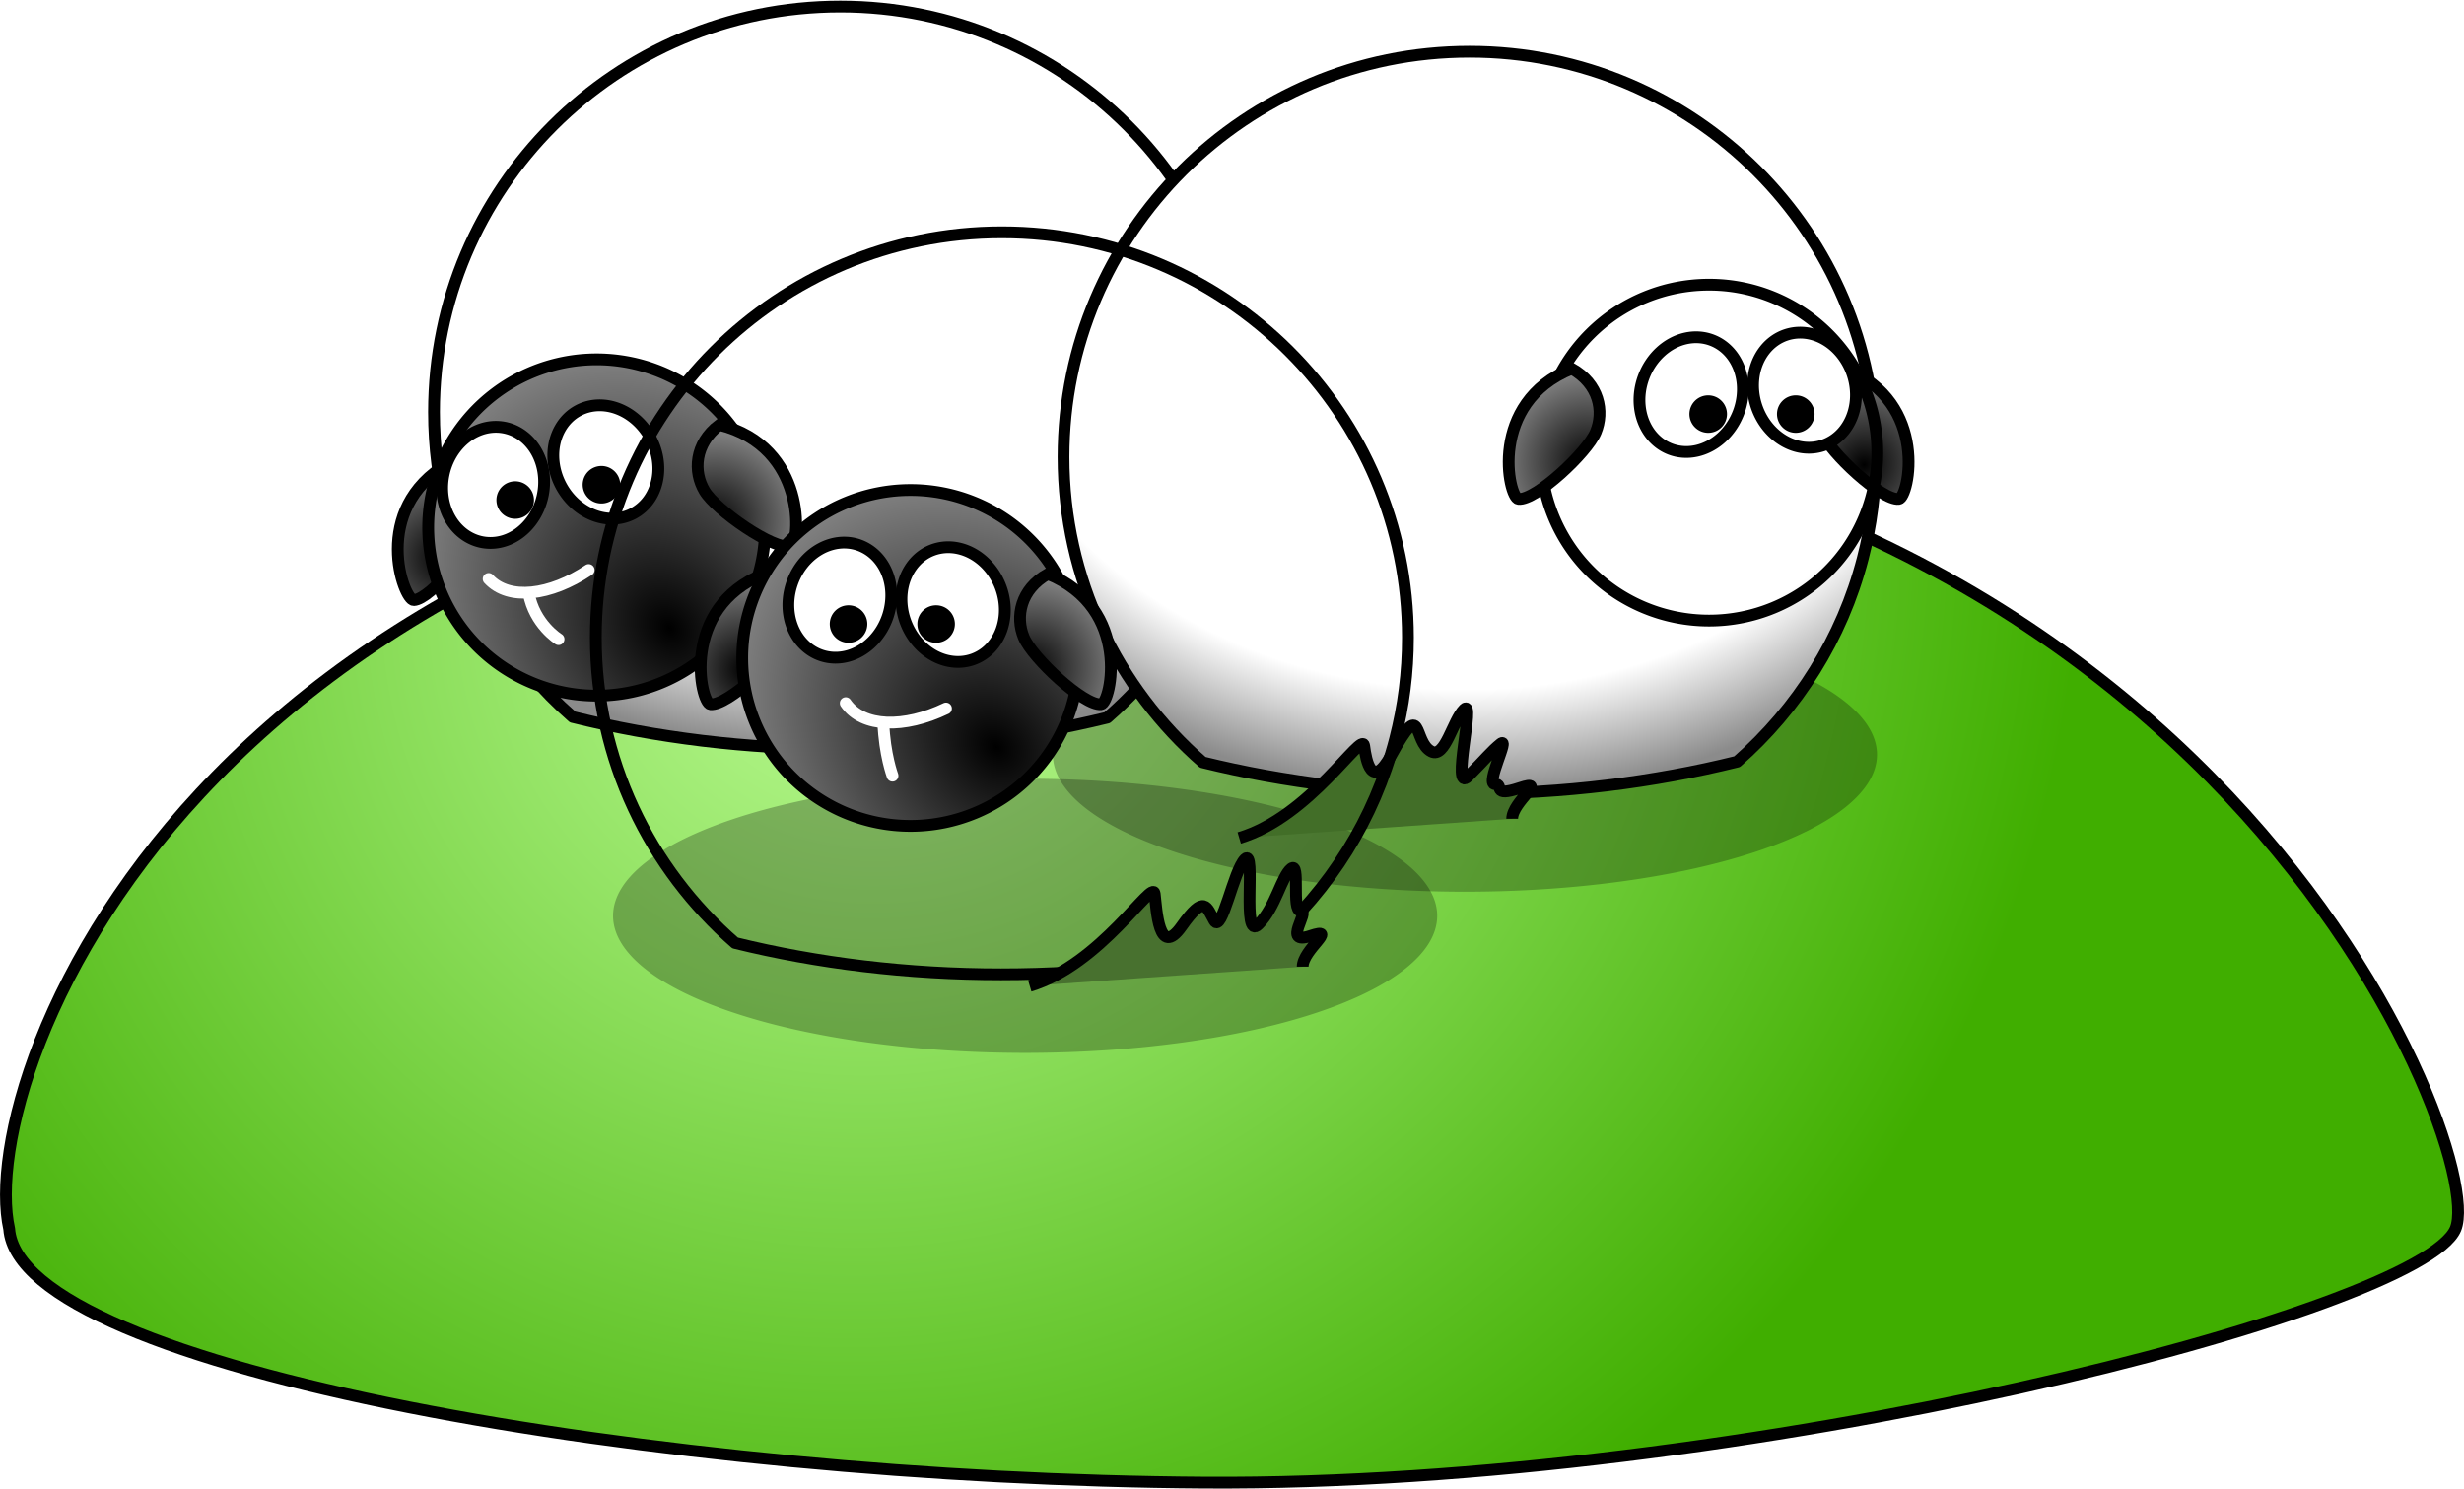 <?xml version="1.0" encoding="UTF-8"?>
<svg version="1.0" viewBox="0 0 418.34 252.77" xmlns="http://www.w3.org/2000/svg" xmlns:xlink="http://www.w3.org/1999/xlink">
<defs>
<linearGradient id="d">
<stop stop-color="#fff" offset="0"/>
<stop stop-color="#fff" offset=".8"/>
<stop stop-color="#8b8b8b" offset="1"/>
</linearGradient>
<linearGradient id="a">
<stop offset="0"/>
<stop stop-color="#7f7f7f" offset="1"/>
</linearGradient>
<radialGradient id="c" cx="401.64" cy="439.48" r="119.25" gradientTransform="matrix(0 1.321 -1.545 -1.0559e-5 1080.5 -86.554)" gradientUnits="userSpaceOnUse" xlink:href="#d"/>
<radialGradient id="j" cx="472.57" cy="497.47" r="13.729" gradientTransform="matrix(1.369 -1.369 -1.317 -1.317 525.92 1806.5)" gradientUnits="userSpaceOnUse" xlink:href="#a"/>
<radialGradient id="b" cx="554.78" cy="475.18" r="50" gradientTransform="matrix(-1.182 -1.182 .938 -.938 775.52 1647.9)" gradientUnits="userSpaceOnUse" xlink:href="#a"/>
<radialGradient id="i" cx="468.5" cy="501.7" r="13.729" gradientTransform="matrix(-1.369 -1.369 1.317 -1.317 418.83 1806.5)" gradientUnits="userSpaceOnUse" xlink:href="#a"/>
<radialGradient id="h" cx="263" cy="378.94" r="357.85" gradientTransform="matrix(.271 .469 -.497 .287 426.55 310.49)" gradientUnits="userSpaceOnUse">
<stop stop-color="#c0ff9a" offset="0"/>
<stop stop-color="#40ae00" offset="1"/>
</radialGradient>
<filter id="e" x="-.104" y="-.307" width="1.208" height="1.613">
<feGaussianBlur stdDeviation="10.474"/>
</filter>
<radialGradient id="g" cx="472.57" cy="497.47" r="13.729" gradientTransform="matrix(-1.369 -1.369 1.317 -1.317 319.72 1813.7)" gradientUnits="userSpaceOnUse" xlink:href="#a"/>
<radialGradient id="f" cx="468.5" cy="501.7" r="13.729" gradientTransform="matrix(1.369 -1.369 -1.317 -1.317 429.81 1813.7)" gradientUnits="userSpaceOnUse" xlink:href="#a"/>
<radialGradient id="m" cx="468.5" cy="501.7" r="13.729" gradientTransform="matrix(.734 -.977 -.942 -.705 417.89 1330.3)" gradientUnits="userSpaceOnUse" xlink:href="#a"/>
<radialGradient id="l" cx="472.57" cy="497.47" r="13.729" gradientTransform="matrix(-.979 -.733 .707 -.941 350.88 1339.8)" gradientUnits="userSpaceOnUse" xlink:href="#a"/>
<radialGradient id="k" cx="401.64" cy="439.48" r="119.25" gradientTransform="matrix(0 .833 .976 -6.662e-6 -115.45 126.93)" gradientUnits="userSpaceOnUse" xlink:href="#d"/>
</defs>
<g transform="translate(-158.45 -443.73)">
<path d="m160.01 652.41c-5.84-26.2 32.66-132.74 201.25-138.56s219.93 124.59 214.09 138.56c-5.83 13.97-120.75 43.66-212.34 43.08-91.58-0.58-201.25-19.21-203-43.08z" fill="url(#h)" fill-rule="evenodd" stroke="#000" stroke-linejoin="round" stroke-width="2"/>
<path transform="matrix(.583 0 0 .582 203.7 205)" d="m469 630.36a120 40 0 1 1-240 0 120 40 0 1 1 240 0z" filter="url(#e)" opacity=".513"/>
<g transform="matrix(.923 0 0 .923 12.285 53.742)">
<path d="m312.93 423.73c41.25 0 74.74 33.42 74.74 74.61 0 22.42-9.93 42.53-25.64 56.21-15.14 3.72-31.66 5.77-48.95 5.77-17.45 0-34.13-2.1-49.39-5.89-11.13-9.74-19.34-22.71-23.15-37.45-1.53-5.96-2.35-12.21-2.35-18.64 0-41.19 33.48-74.61 74.74-74.61z" fill="url(#k)" stroke="#000" stroke-linecap="round" stroke-linejoin="round" stroke-width="2.167"/>
<path d="m240.78 507.8c-14.43 8.43-8.15 25.2-6.3 25.12 3.17-0.14 11.3-10.21 12.33-14.19 1.03-3.97-0.62-8.83-6.03-10.93z" fill="url(#l)" fill-rule="evenodd" stroke="#000" stroke-width="2.167"/>
<path transform="matrix(.626 .089 -.089 .625 -23.933 146.24)" d="m589.5 520.36a49 49 0 1 1-98 0 49 49 0 1 1 98 0z" fill="url(#b)" stroke="#000" stroke-linecap="round" stroke-linejoin="round" stroke-width="3.432"/>
<path transform="matrix(.621 .117 -.118 .62 -1.381 153.79)" d="m510 483.86a14.75 17 0 1 1-29.5 0 14.75 17 0 1 1 29.5 0z" fill="#fff" stroke="#000" stroke-linecap="round" stroke-linejoin="round" stroke-width="3.432"/>
<path transform="matrix(.557 -.299 .299 .556 -150.73 386.57)" d="m510 483.86a14.75 17 0 1 1-29.5 0 14.75 17 0 1 1 29.5 0z" fill="#fff" stroke="#000" stroke-linecap="round" stroke-linejoin="round" stroke-width="3.432"/>
<path transform="matrix(.622 -.111 .111 .621 -113.62 266.22)" d="m506 489.61a3.75 3.75 0 1 1-7.5 0 3.75 3.75 0 1 1 7.5 0z" stroke="#000" stroke-linecap="round" stroke-linejoin="round" stroke-width="3.432"/>
<path transform="matrix(.622 -.111 .111 .621 -97.755 263.4)" d="m506 489.61a3.75 3.75 0 1 1-7.5 0 3.75 3.75 0 1 1 7.5 0z" stroke="#000" stroke-linecap="round" stroke-linejoin="round" stroke-width="3.432"/>
<path d="m290.68 500.67c16.23 4.06 14.88 21.91 13.09 22.35-3.08 0.76-13.71-6.63-15.81-10.17-2.1-3.52-1.88-8.65 2.72-12.18z" fill="url(#m)" fill-rule="evenodd" stroke="#000" stroke-width="2.167"/>
<path d="m266.64 527.39c-7.06 4.73-14.68 5.69-18.4 1.64" fill="none" stroke="#fff" stroke-linecap="round" stroke-width="2.167"/>
<path d="m255.61 531.66c1.04 5.71 5.49 8.45 5.49 8.45" fill="none" stroke="#fff" stroke-linecap="round" stroke-width="2.167"/>
</g>
<g transform="matrix(.583 0 0 .582 173.15 229.09)" stroke-width="3.432">
<path d="m402.75 383.88c-65.27 0-118.25 52.97-118.25 118.24 0 35.55 15.71 67.42 40.56 89.1 23.96 5.9 50.09 9.16 77.44 9.16 27.62 0 54-3.34 78.16-9.35 17.6-15.44 30.59-36 36.61-59.35 2.44-9.45 3.73-19.35 3.73-29.56 0-65.27-52.98-118.24-118.25-118.24z" fill="url(#c)" stroke="#000" stroke-linecap="round" stroke-linejoin="round"/>
<path d="m512.25 476.36c24.5 10 18.4 37.71 15.5 38-5 0.5-19.99-13.48-22.5-19.5-2.5-6-1-14 7-18.5z" fill="url(#j)" fill-rule="evenodd" stroke="#000"/>
<path transform="translate(-68,-19.5)" d="m589.5 520.36a49 49 0 1 1-98 0 49 49 0 1 1 98 0z" fill="url(#b)" stroke="#000" stroke-linecap="round" stroke-linejoin="round"/>
<path transform="matrix(.935 .355 -.355 .935 176 -144.29)" d="m510 483.86a14.75 17 0 1 1-29.5 0 14.75 17 0 1 1 29.5 0z" fill="#fff" stroke="#000" stroke-linecap="round" stroke-linejoin="round"/>
<path transform="matrix(.95 -.312 .312 .95 -121.16 177.49)" d="m510 483.86a14.75 17 0 1 1-29.5 0 14.75 17 0 1 1 29.5 0z" fill="#fff" stroke="#000" stroke-linecap="round" stroke-linejoin="round"/>
<path transform="translate(-30)" d="m506 489.61a3.75 3.75 0 1 1-7.5 0 3.75 3.75 0 1 1 7.5 0z" stroke="#000" stroke-linecap="round" stroke-linejoin="round"/>
<path transform="translate(-4.5)" d="m506 489.61a3.75 3.75 0 1 1-7.5 0 3.75 3.75 0 1 1 7.5 0z" stroke="#000" stroke-linecap="round" stroke-linejoin="round"/>
<path d="m432.5 476.36c-24.5 10-18.4 37.71-15.5 38 5 0.5 19.99-13.48 22.5-19.5 2.5-6 1-14-7-18.5z" fill="url(#i)" fill-rule="evenodd" stroke="#000"/>
<path d="m476.13 512.9c12.12 5.84 24.27 5.63 29.2-1.56" fill="none" stroke="#fff" stroke-linecap="round"/>
<path d="m494.37 517.12c-0.35 9.19-6.72 14.49-6.72 14.49" fill="none" stroke="#fff" stroke-linecap="round"/>
</g>
<path transform="matrix(.583 0 0 .582 129.03 232.37)" d="m469 630.36a120 40 0 1 1-240 0 120 40 0 1 1 240 0z" filter="url(#e)" opacity=".513"/>
<path d="m368.85 586.02c12.07-3.59 20.88-18.27 21.21-15.66s1.3 7.58 4.57 1.63c5.55-10.11 3.59-2.28 6.85-0.65 2.35 1.17 3.59-5.22 5.55-7.18s-2.29 14.36 0.65 11.42 3.92-4.24 5.55-5.55c1.63-1.3-2.61 6.85-0.98 6.85s-0.65 2.29 4.24 0.66c4.9-1.63-1.3 2.28-1.3 5.22" fill="#426e28" fill-rule="evenodd" stroke="#000" stroke-linejoin="round" stroke-width="2"/>
<g transform="matrix(.583 0 0 .582 93.745 259.76)" stroke-width="3.432">
<path d="m402.75 383.88c-65.27 0-118.25 52.97-118.25 118.24 0 35.55 15.71 67.42 40.56 89.1 23.96 5.9 50.09 9.16 77.44 9.16 27.62 0 54-3.34 78.16-9.35 17.6-15.44 30.59-36 36.61-59.35 2.44-9.45 3.73-19.35 3.73-29.56 0-65.27-52.98-118.24-118.25-118.24z" fill="url(#c)" stroke="#000" stroke-linecap="round" stroke-linejoin="round"/>
<path d="m333.39 483.57c-24.5 10-18.4 37.71-15.5 38 5 0.5 19.99-13.48 22.5-19.5 2.5-6 1-14-7-18.5z" fill="url(#g)" fill-rule="evenodd" stroke="#000"/>
<path transform="translate(-164.36 -12.293)" d="m589.5 520.36a49 49 0 1 1-98 0 49 49 0 1 1 98 0z" fill="url(#b)" stroke="#000" stroke-linecap="round" stroke-linejoin="round"/>
<path transform="matrix(-.935 .355 .355 .935 679.85 -135.73)" d="m510 483.86a14.75 17 0 1 1-29.5 0 14.75 17 0 1 1 29.5 0z" fill="#fff" stroke="#000" stroke-linecap="round" stroke-linejoin="round"/>
<path transform="matrix(-.95 -.312 -.312 .95 977.01 186.05)" d="m510 483.86a14.75 17 0 1 1-29.5 0 14.75 17 0 1 1 29.5 0z" fill="#fff" stroke="#000" stroke-linecap="round" stroke-linejoin="round"/>
<path transform="matrix(-1 0 0 1 885.85 8.558)" d="m506 489.61a3.75 3.75 0 1 1-7.5 0 3.75 3.75 0 1 1 7.5 0z" stroke="#000" stroke-linecap="round" stroke-linejoin="round"/>
<path transform="matrix(-1 0 0 1 860.35 8.558)" d="m506 489.61a3.75 3.75 0 1 1-7.5 0 3.75 3.75 0 1 1 7.5 0z" stroke="#000" stroke-linecap="round" stroke-linejoin="round"/>
<path d="m416.14 483.57c24.5 10 18.4 37.71 15.5 38-5 0.5-19.99-13.48-22.5-19.5-2.5-6-1-14 7-18.5z" fill="url(#f)" fill-rule="evenodd" stroke="#000"/>
<path d="m386.47 522.81c-12.11 5.84-24.27 5.63-29.19-1.56" fill="none" stroke="#fff" stroke-linecap="round"/>
<path d="m368.24 527.03c0.35 9.19 2.66 15.39 2.66 15.39" fill="none" stroke="#fff" stroke-linecap="round"/>
</g>
<path d="m333.28 611.14c12.08-3.59 20.89-18.27 21.21-15.66 0.33 2.61 0.65 11.09 4.57 5.55 3.92-5.55 4.24-3.27 5.55-0.98 1.3 2.28 3.26-8.49 5.22-10.44 1.96-1.96-0.65 14.03 2.28 11.09 2.94-2.94 3.92-8.16 5.55-9.46 1.63-1.31 0 7.18 1.63 7.18s-3.26 5.87 1.63 4.24c4.9-1.63-1.3 2.28-1.3 5.22" fill="#48712f" fill-rule="evenodd" stroke="#000" stroke-linejoin="round" stroke-width="2"/>
</g>
</svg>
